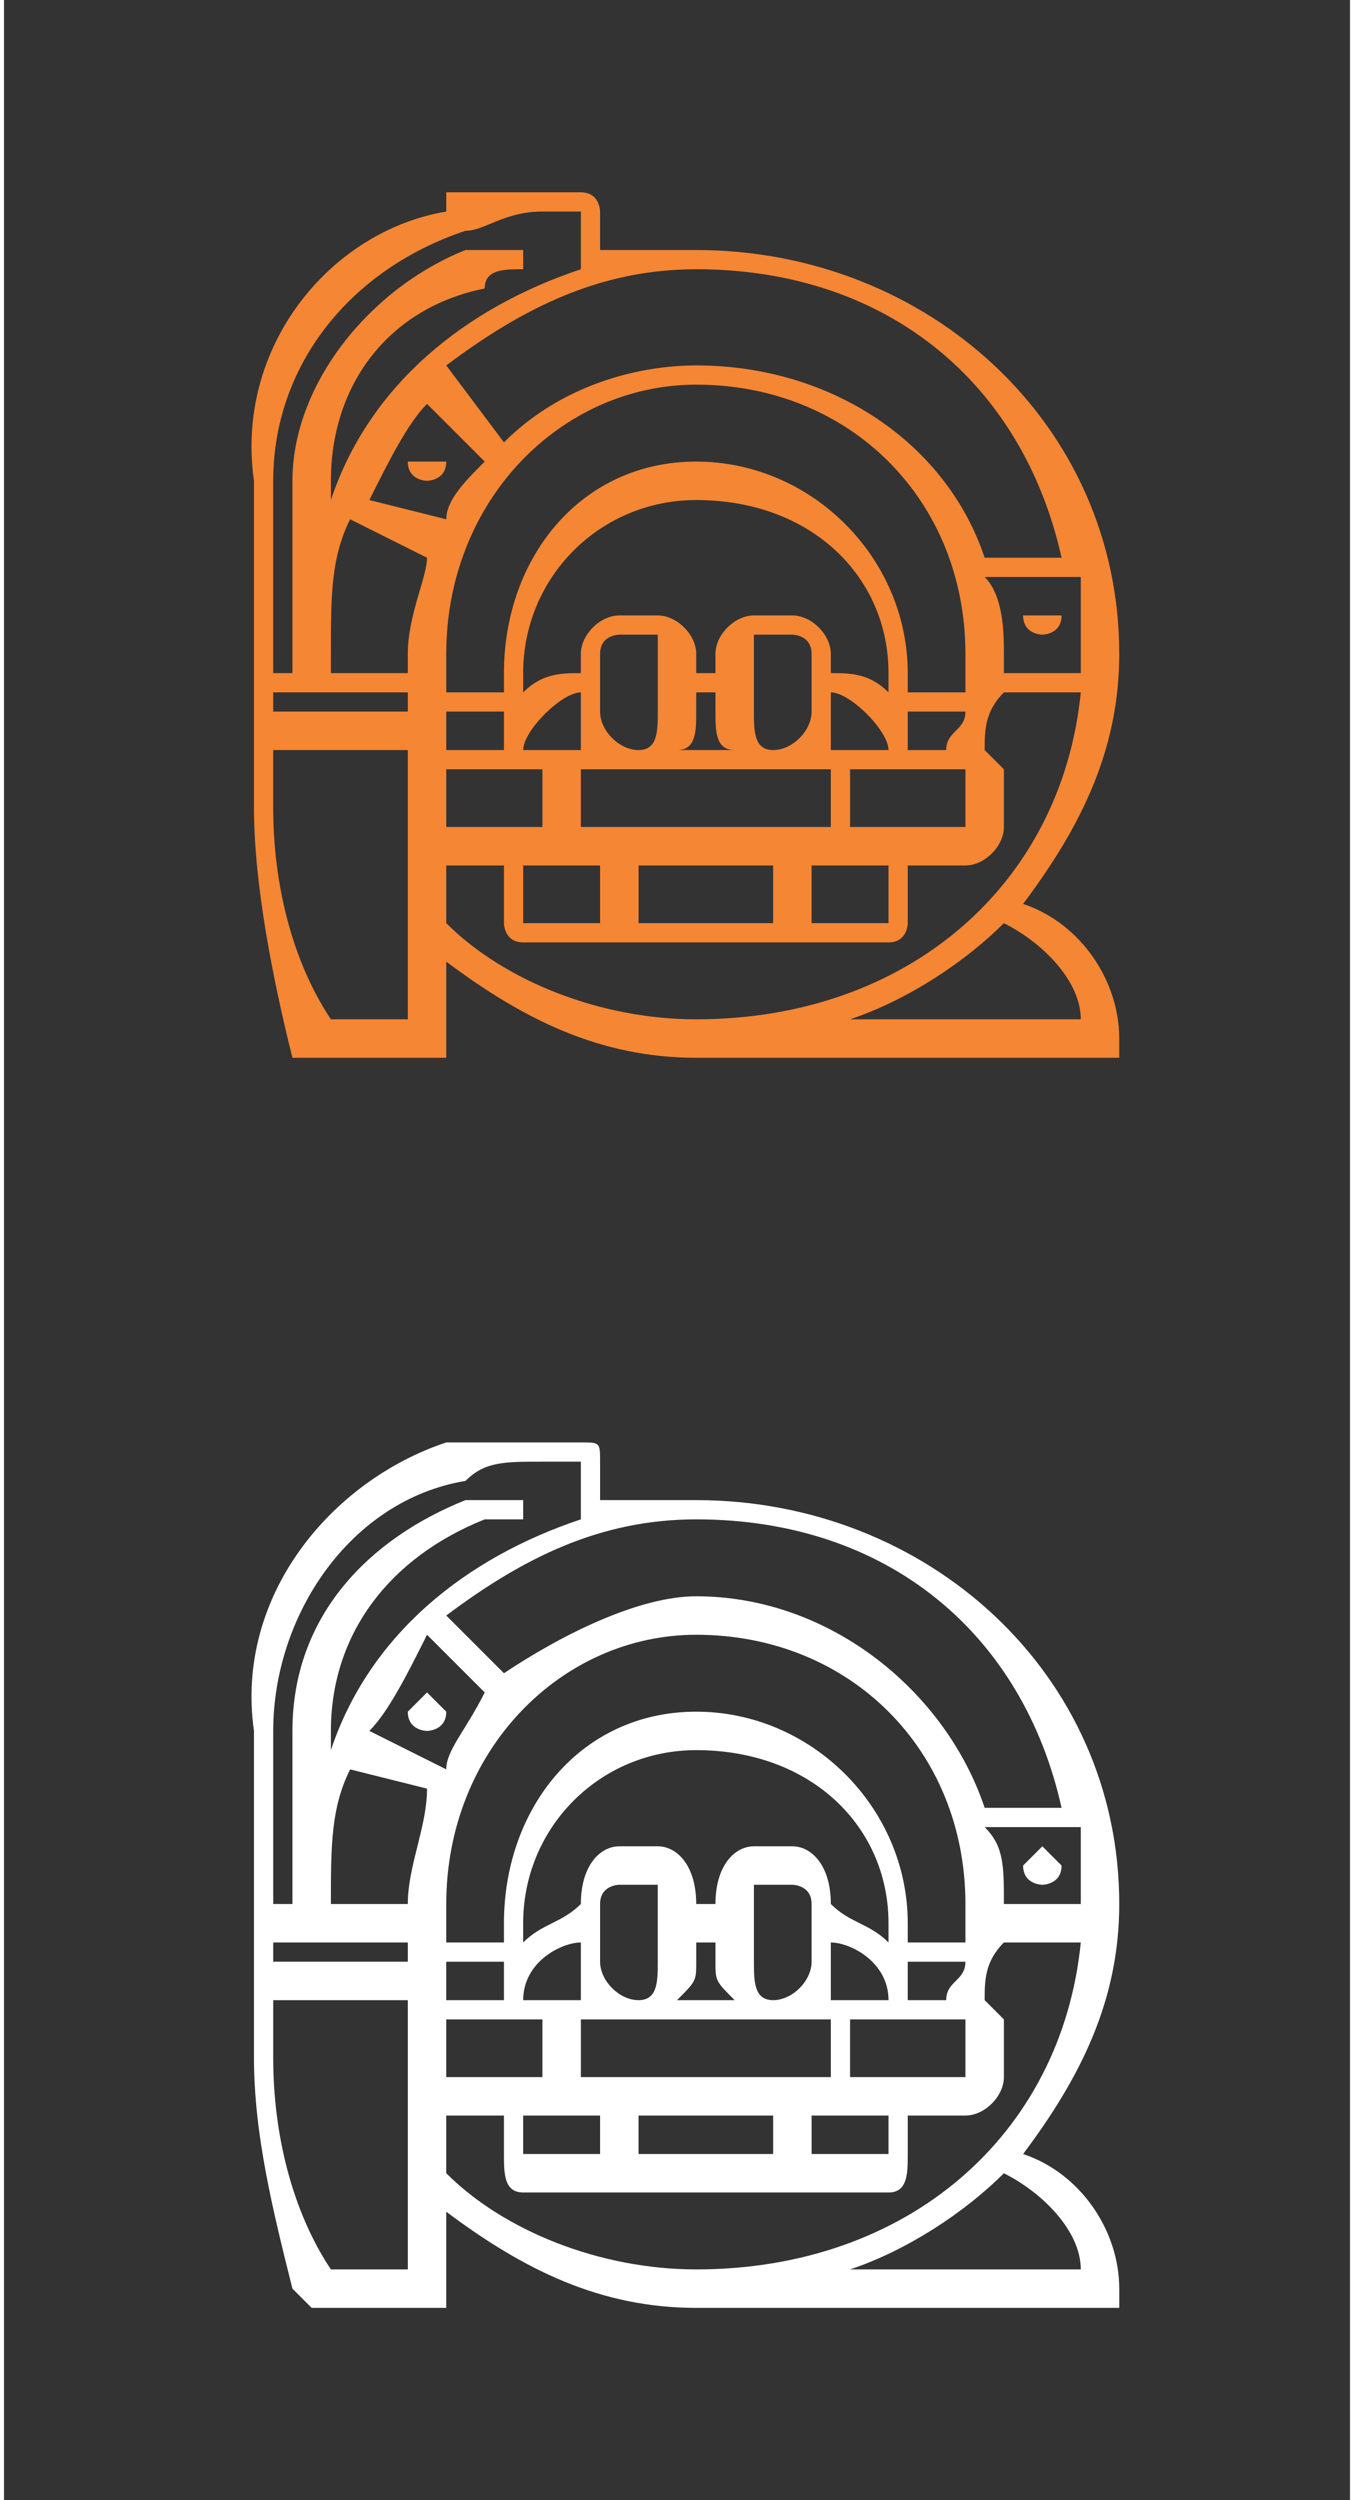 <?xml version="1.0" encoding="UTF-8"?>
<!DOCTYPE svg PUBLIC "-//W3C//DTD SVG 1.0//EN" "http://www.w3.org/TR/2001/REC-SVG-20010904/DTD/svg10.dtd">
<!-- Creator: CorelDRAW 2019 (64-Bit) -->
<svg xmlns="http://www.w3.org/2000/svg" xml:space="preserve" width="65px" height="120px" version="1.0" style="shape-rendering:geometricPrecision; text-rendering:geometricPrecision; image-rendering:optimizeQuality; fill-rule:evenodd; clip-rule:evenodd"
viewBox="0 0 0.7 1.3"
 xmlns:xlink="http://www.w3.org/1999/xlink">
 <rect x="0" y="0" width="0.7" height="1.3" fill="#333333" stroke="none"/>
 <defs>
  <style type="text/css">
   <![CDATA[
    .fil0 {fill:none}
    .fil1 {fill:#F58634}
    .fil2 {fill:white}
   ]]>
  </style>
 </defs>
 <g id="Layer_x0020_1">
  <rect class="fil0" y="0.65" width="0.7" height="0.65"/>
  <rect class="fil0" width="0.7" height="0.65"/>
  <path class="fil1" d="M0.53 0.47c0.03,-0.04 0.05,-0.08 0.05,-0.13 0,-0.12 -0.1,-0.21 -0.22,-0.21 -0.01,0 -0.03,0 -0.05,0l0 -0.02c0,0 0,-0.01 -0.01,-0.01l-0.02 0c-0.02,0 -0.03,0 -0.05,0l0 0.01c-0.06,0.01 -0.11,0.07 -0.1,0.14l0 0.17c0,0.04 0.01,0.09 0.02,0.13l0.01 0 0.07 0 0 -0.05c0.04,0.03 0.08,0.05 0.13,0.05l0.22 0 0 -0.01c0,-0.03 -0.02,-0.06 -0.05,-0.07zm0.02 -0.15c0,0 -0.01,0 -0.01,0 0,0 -0.01,0 -0.01,0 0,0.01 0.01,0.01 0.01,0.01 0,0 0.01,0 0.01,-0.01zm-0.32 -0.08c0,0 -0.01,0 -0.01,0 0,0 -0.01,0 -0.01,0 0,0.01 0.01,0.01 0.01,0.01 0,0 0.01,0 0.01,-0.01zm-0.01 -0.03l0.03 0.03c-0.01,0.01 -0.02,0.02 -0.02,0.03l-0.04 -0.01c0.01,-0.02 0.02,-0.04 0.03,-0.05l0 0zm0.08 0.22l0 -0.03 0.13 0 0 0.03 -0.13 0zm0.16 -0.07c-0.01,-0.01 -0.02,-0.01 -0.03,-0.01l0 -0.01c0,-0.01 -0.01,-0.02 -0.02,-0.02l-0.02 0c-0.01,0 -0.02,0.01 -0.02,0.02l0 0.01 -0.01 0 0 -0.01c0,-0.01 -0.01,-0.02 -0.02,-0.02l-0.02 0c-0.01,0 -0.02,0.01 -0.02,0.02l0 0.01c-0.01,0 -0.02,0 -0.03,0.01l0 -0.01c0,-0.05 0.04,-0.09 0.09,-0.09 0.06,0 0.1,0.04 0.1,0.09l0 0.01zm-0.15 0.01l0 -0.03c0,-0.01 0.01,-0.01 0.01,-0.01l0.02 0c0,0 0,0 0,0.01l0 0.03c0,0.01 0,0.02 -0.01,0.02 -0.01,0 -0.02,-0.01 -0.02,-0.02l0 0zm0.05 0l0 -0.01 0.01 0 0 0.01c0,0.01 0,0.02 0.01,0.02l-0.03 0c0.01,0 0.01,-0.01 0.01,-0.02zm0.03 0l0 -0.03c0,-0.01 0,-0.01 0,-0.01l0.02 0c0,0 0.01,0 0.01,0.01l0 0.03c0,0.01 -0.01,0.02 -0.02,0.02 -0.01,0 -0.01,-0.01 -0.01,-0.02l0 0zm-0.13 0.02l-0.03 0 0 -0.02 0.03 0 0 0.02zm0.04 -0.03l0 0.01c0,0.01 0,0.02 0,0.02l-0.03 0c0,-0.01 0.02,-0.03 0.03,-0.03zm0.13 0.03c0,0 0,-0.01 0,-0.02l0 -0.01c0.01,0 0.03,0.02 0.03,0.03l-0.03 0zm0.04 -0.02l0.03 0c0,0.01 -0.01,0.01 -0.01,0.02l-0.02 0 0 -0.02zm0.03 -0.01l-0.03 0 0 -0.01c0,-0.06 -0.05,-0.11 -0.11,-0.11 -0.06,0 -0.1,0.05 -0.1,0.11l0 0.01 -0.03 0 0 -0.02c0,-0.08 0.06,-0.14 0.13,-0.14 0.08,0 0.14,0.06 0.14,0.14 0,0.01 0,0.01 0,0.02l0 0zm-0.32 -0.09l0.04 0.02c0,0.01 -0.01,0.03 -0.01,0.05l0 0.01 -0.04 0 0 -0.01c0,-0.03 0,-0.05 0.01,-0.07l0 0zm0.03 0.09l0 0.01 -0.07 0 0 -0.01 0.07 0zm0.02 0.04l0.05 0 0 0.03 -0.05 0 0 -0.03zm0.04 0.05l0.04 0 0 0.03 -0.04 0 0 -0.03zm0.06 0l0.07 0 0 0.03 -0.07 0 0 -0.03zm0.09 0l0.04 0 0 0.03 -0.04 0 0 -0.03zm0.02 -0.02l0 -0.03 0.06 0 0 0.03 -0.06 0zm0.07 -0.13l0.05 0c0,0.01 0,0.03 0,0.04 0,0 0,0 0,0.01l-0.04 0c0,-0.01 0,-0.01 0,-0.01 0,-0.01 0,-0.03 -0.01,-0.04l0 0zm0.04 -0.01l-0.04 0c-0.02,-0.06 -0.08,-0.1 -0.15,-0.1 -0.03,0 -0.07,0.01 -0.1,0.04l-0.03 -0.04c0.04,-0.03 0.08,-0.05 0.13,-0.05 0.1,0 0.17,0.06 0.19,0.15l0 0zm-0.31 -0.17l0 0c0.01,0 0.02,-0.01 0.04,-0.01l0.02 0 0 0.03c-0.06,0.02 -0.11,0.06 -0.13,0.12l0 -0.01c0,-0.05 0.03,-0.09 0.08,-0.1 0,-0.01 0.01,-0.01 0.02,-0.01l0 -0.01c-0.01,0 -0.02,0 -0.03,0 -0.05,0.02 -0.09,0.07 -0.09,0.12l0 0.1 -0.01 0 0 -0.1c0,-0.06 0.04,-0.11 0.1,-0.13zm-0.07 0.41c-0.02,-0.03 -0.03,-0.07 -0.03,-0.11l0 -0.03 0.07 0 0 0.14 -0.04 0zm0.06 -0.05l0 -0.03 0.03 0 0 0.03c0,0 0,0.01 0.01,0.01l0.19 0c0.01,0 0.01,-0.01 0.01,-0.01l0 -0.03 0.03 0c0.01,0 0.02,-0.01 0.02,-0.02l0 -0.03c0,0 -0.01,-0.01 -0.01,-0.01 0,-0.01 0,-0.02 0.01,-0.03l0.04 0c-0.01,0.1 -0.09,0.17 -0.2,0.17 -0.05,0 -0.1,-0.02 -0.13,-0.05l0 0zm0.21 0.05c0.03,-0.01 0.06,-0.03 0.08,-0.05 0.02,0.01 0.04,0.03 0.04,0.05l-0.12 0z"/>
  <path class="fil2" d="M0.53 1.12c0.03,-0.04 0.05,-0.08 0.05,-0.13 0,-0.12 -0.1,-0.21 -0.22,-0.21 -0.01,0 -0.03,0 -0.05,0l0 -0.02c0,-0.01 0,-0.01 -0.01,-0.01l-0.02 0c-0.02,0 -0.03,0 -0.05,0l0 0c-0.06,0.02 -0.11,0.08 -0.1,0.15l0 0.17c0,0.04 0.01,0.08 0.02,0.12l0.01 0.01 0.07 0 0 -0.05c0.04,0.03 0.08,0.05 0.13,0.05l0.22 0 0 -0.01c0,-0.03 -0.02,-0.06 -0.05,-0.07zm0.02 -0.15c0,0 -0.01,-0.01 -0.01,-0.01 0,0 -0.01,0.01 -0.01,0.01 0,0.01 0.01,0.01 0.01,0.01 0,0 0.01,0 0.01,-0.01zm-0.32 -0.08c0,0 -0.01,-0.01 -0.01,-0.01 0,0 -0.01,0.01 -0.01,0.01 0,0.01 0.01,0.01 0.01,0.01 0,0 0.01,0 0.01,-0.01zm-0.01 -0.04l0.03 0.03c-0.01,0.02 -0.02,0.03 -0.02,0.04l-0.04 -0.02c0.01,-0.01 0.02,-0.03 0.03,-0.05l0 0zm0.08 0.23l0 -0.03 0.13 0 0 0.03 -0.13 0zm0.16 -0.07c-0.01,-0.01 -0.02,-0.01 -0.03,-0.02l0 0c0,-0.02 -0.01,-0.03 -0.02,-0.03l-0.02 0c-0.01,0 -0.02,0.01 -0.02,0.03l0 0 -0.01 0 0 0c0,-0.02 -0.01,-0.03 -0.02,-0.03l-0.02 0c-0.01,0 -0.02,0.01 -0.02,0.03l0 0c-0.01,0.01 -0.02,0.01 -0.03,0.02l0 -0.01c0,-0.05 0.04,-0.09 0.09,-0.09 0.06,0 0.1,0.04 0.1,0.09l0 0.01zm-0.15 0.01l0 -0.03c0,-0.01 0.01,-0.01 0.01,-0.01l0.02 0c0,0 0,0 0,0.01l0 0.03c0,0.01 0,0.02 -0.01,0.02 -0.01,0 -0.02,-0.01 -0.02,-0.02l0 0zm0.05 0l0 -0.01 0.01 0 0 0.01c0,0.01 0,0.01 0.01,0.02l-0.03 0c0.01,-0.01 0.01,-0.01 0.01,-0.02zm0.03 0l0 -0.03c0,-0.01 0,-0.01 0,-0.01l0.02 0c0,0 0.01,0 0.01,0.01l0 0.03c0,0.01 -0.01,0.02 -0.02,0.02 -0.01,0 -0.01,-0.01 -0.01,-0.02l0 0zm-0.13 0.02l-0.03 0 0 -0.02 0.03 0 0 0.02zm0.04 -0.03l0 0.01c0,0.01 0,0.01 0,0.02l-0.03 0c0,-0.02 0.02,-0.03 0.03,-0.03zm0.13 0.03c0,-0.01 0,-0.01 0,-0.02l0 -0.01c0.01,0 0.03,0.01 0.03,0.03l-0.03 0zm0.04 -0.02l0.03 0c0,0.01 -0.01,0.01 -0.01,0.02l-0.02 0 0 -0.02zm0.03 -0.01l-0.03 0 0 -0.01c0,-0.06 -0.05,-0.11 -0.11,-0.11 -0.06,0 -0.1,0.05 -0.1,0.11l0 0.01 -0.03 0 0 -0.02c0,-0.08 0.06,-0.14 0.13,-0.14 0.08,0 0.14,0.06 0.14,0.14 0,0 0,0.01 0,0.02l0 0zm-0.32 -0.09l0.04 0.01c0,0.02 -0.01,0.04 -0.01,0.06l0 0 -0.04 0 0 0c0,-0.03 0,-0.05 0.01,-0.07l0 0zm0.03 0.09l0 0.01 -0.07 0 0 -0.01 0.07 0zm0.02 0.04l0.05 0 0 0.03 -0.05 0 0 -0.03zm0.04 0.05l0.04 0 0 0.02 -0.04 0 0 -0.02zm0.06 0l0.07 0 0 0.02 -0.07 0 0 -0.02zm0.09 0l0.04 0 0 0.02 -0.04 0 0 -0.02zm0.02 -0.02l0 -0.03 0.06 0 0 0.03 -0.06 0zm0.07 -0.13l0.05 0c0,0.01 0,0.02 0,0.04 0,0 0,0 0,0l-0.04 0c0,0 0,0 0,0 0,-0.02 0,-0.03 -0.01,-0.04l0 0zm0.04 -0.01l-0.04 0c-0.02,-0.06 -0.08,-0.11 -0.15,-0.11 -0.03,0 -0.07,0.02 -0.1,0.04l-0.03 -0.03c0.04,-0.03 0.08,-0.05 0.13,-0.05 0.1,0 0.17,0.06 0.19,0.15l0 0zm-0.31 -0.17l0 0c0.01,-0.01 0.02,-0.01 0.04,-0.01l0.02 0 0 0.03c-0.06,0.02 -0.11,0.06 -0.13,0.12l0 -0.01c0,-0.05 0.03,-0.09 0.08,-0.11 0,0 0.01,0 0.02,0l0 -0.01c-0.01,0 -0.02,0 -0.03,0 -0.05,0.02 -0.09,0.06 -0.09,0.12l0 0.09 -0.01 0 0 -0.09c0,-0.06 0.04,-0.12 0.1,-0.13zm-0.07 0.41c-0.02,-0.03 -0.03,-0.07 -0.03,-0.11l0 -0.03 0.07 0 0 0.14 -0.04 0zm0.06 -0.05l0 -0.03 0.03 0 0 0.02c0,0.01 0,0.02 0.01,0.02l0.19 0c0.01,0 0.01,-0.01 0.01,-0.02l0 -0.02 0.03 0c0.01,0 0.02,-0.01 0.02,-0.02l0 -0.03c0,0 -0.01,-0.01 -0.01,-0.01 0,-0.01 0,-0.02 0.01,-0.03l0.04 0c-0.01,0.1 -0.09,0.17 -0.2,0.17 -0.05,0 -0.1,-0.02 -0.13,-0.05l0 0zm0.21 0.05c0.03,-0.01 0.06,-0.03 0.08,-0.05 0.02,0.01 0.04,0.03 0.04,0.05l-0.12 0z"/>
 </g>
</svg>
